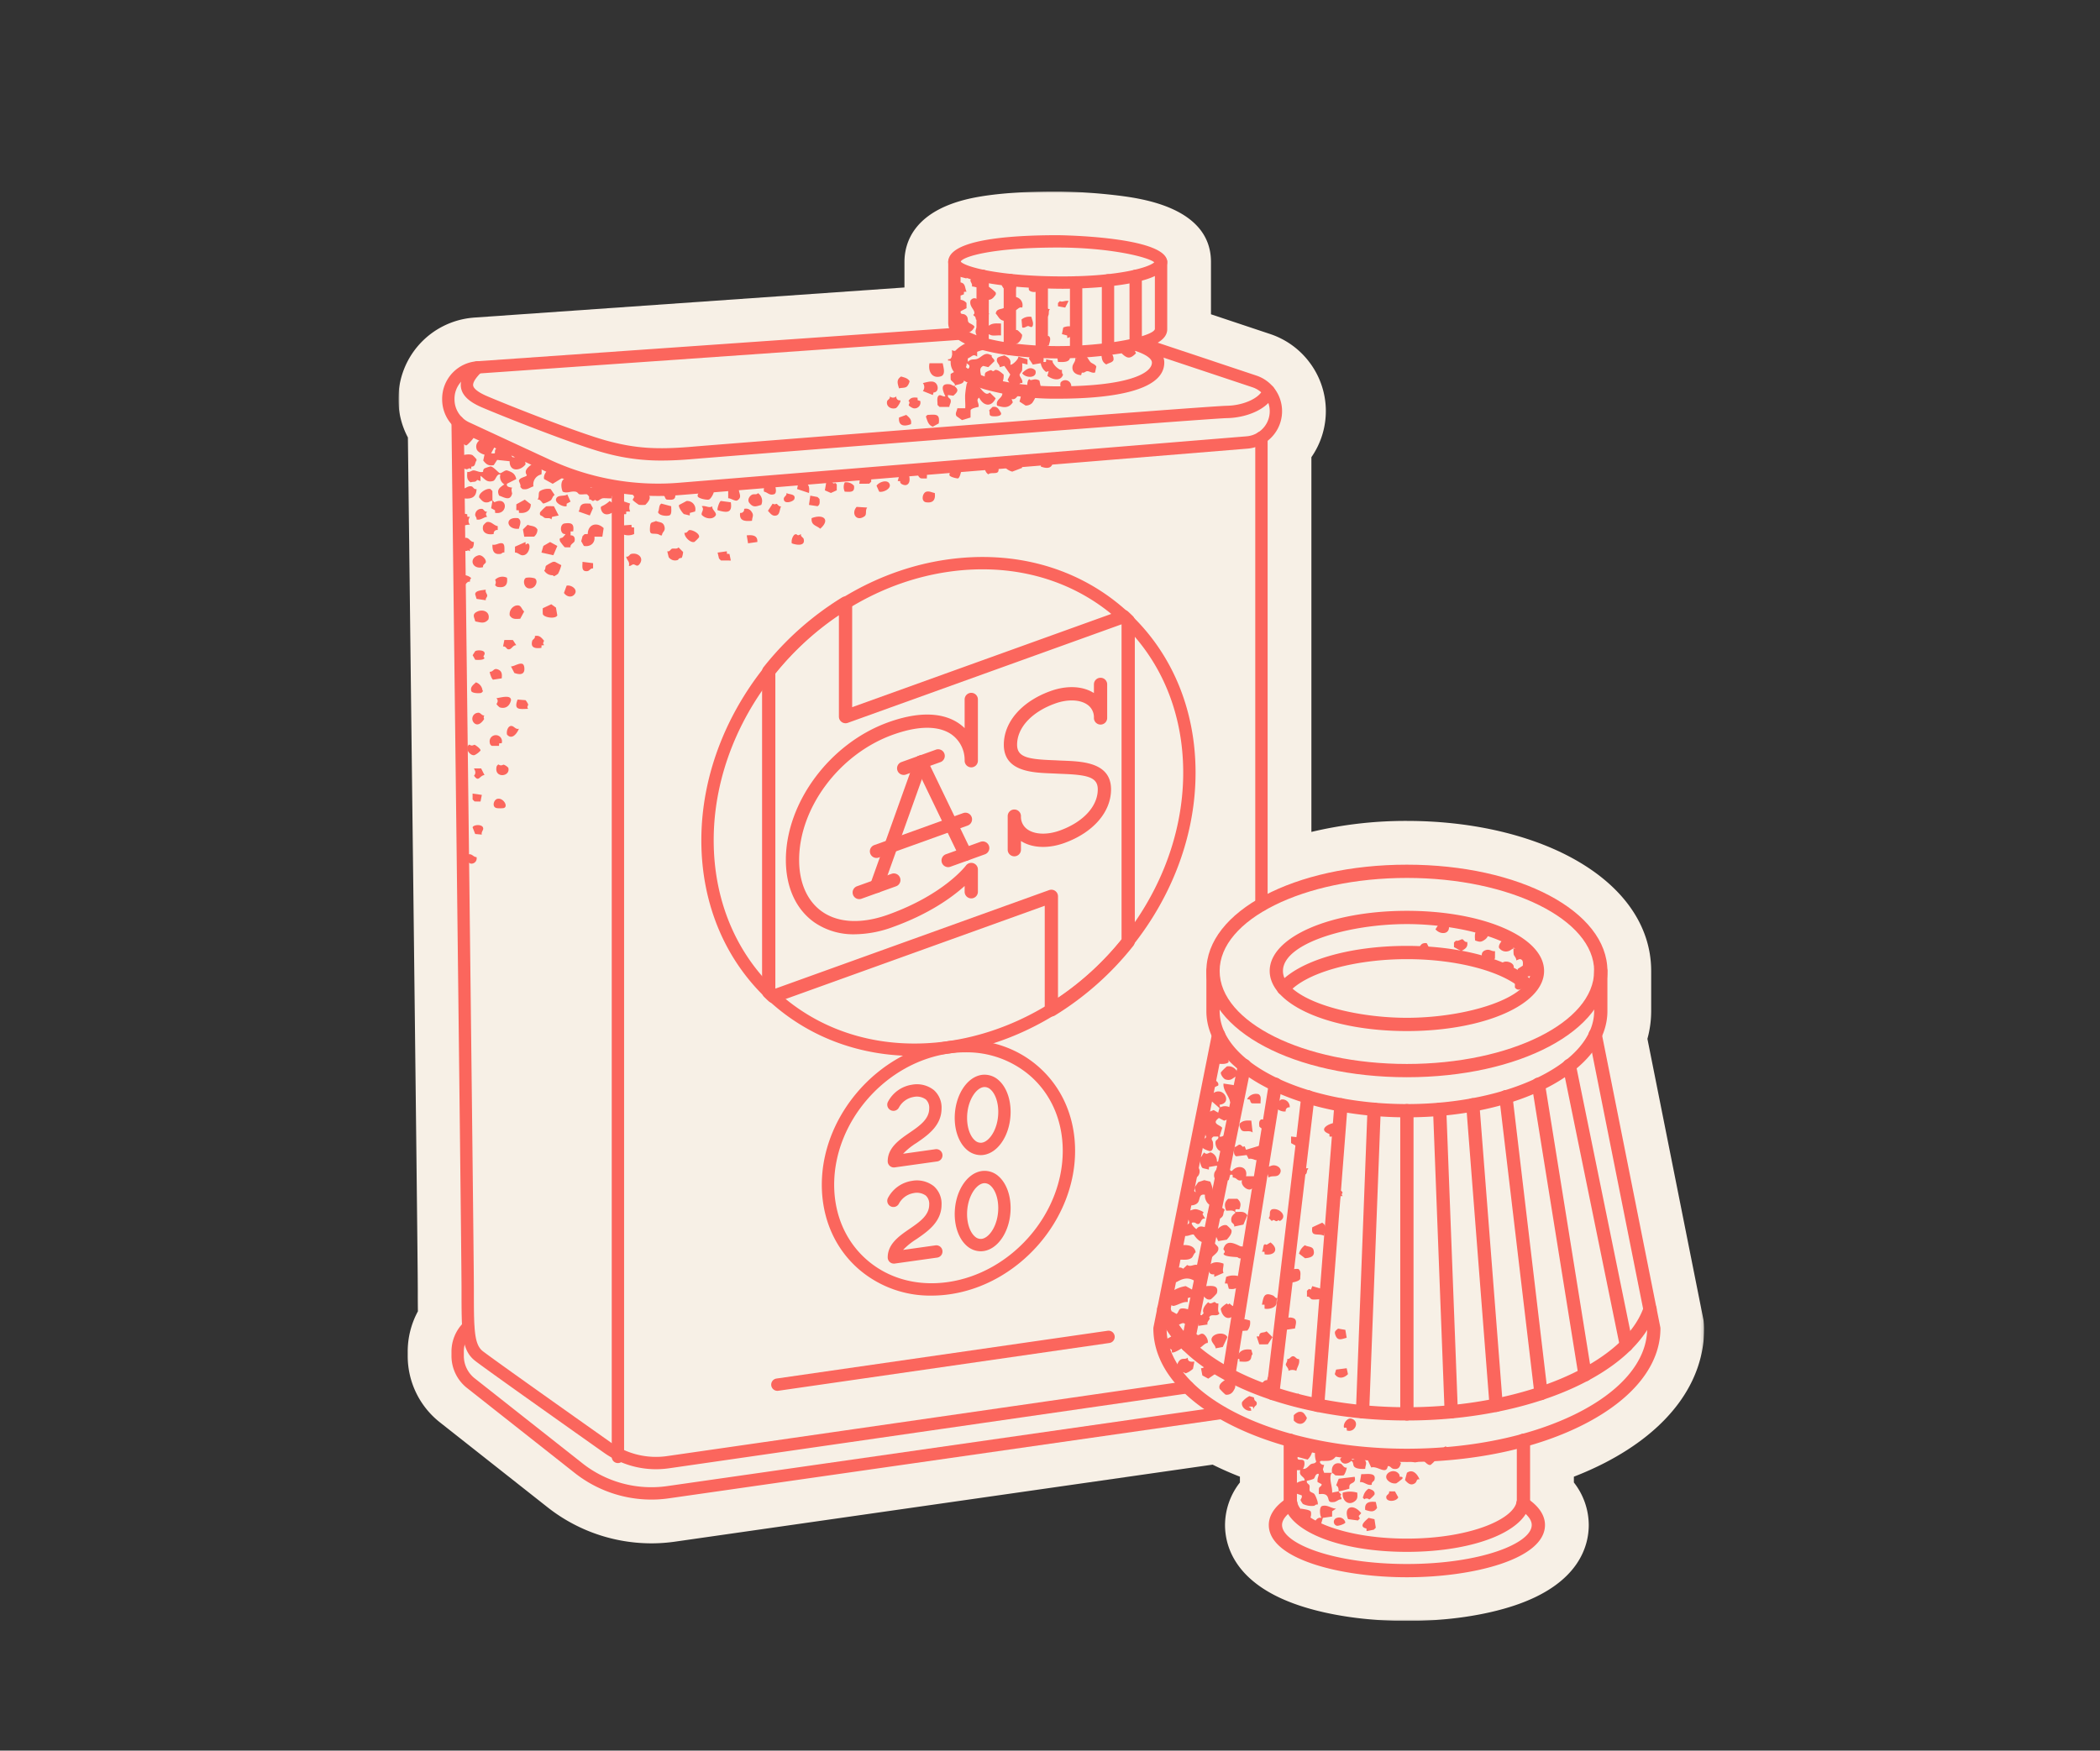 <?xml version="1.0" encoding="UTF-8"?> <svg xmlns="http://www.w3.org/2000/svg" fill="none" viewBox="0 0 680 567"><rect x="0" y="0" width="680" height="567" fill="#333333" stroke="none"/><g clip-path="url(#a)"><mask id="b" width="423" height="464" x="129" y="62" maskUnits="userSpaceOnUse" style="mask-type:luminance"><path fill="#fff" d="M551.832 62H129v463.019h422.832V62Z"></path></mask><g mask="url(#b)"><path fill="#F7F0E6" d="m551.518 427.072-18.069-90.614a34.163 34.163 0 0 0 1.218-9v-12.985c0-14.835-9.356-27.964-26.345-36.97-14.138-7.5-32.874-11.623-52.756-11.623a131.909 131.909 0 0 0-30.924 3.564V148.075a26.172 26.172 0 0 0-.832-31c-.069-.093-.142-.181-.213-.273a25.871 25.871 0 0 0-.823-.991l-.063-.07a26.292 26.292 0 0 0-11.4-7.549l-19.186-6.4V84.849c0-17.667-22.553-20.559-29.965-21.509A187.205 187.205 0 0 0 342.5 62c-10.773 0-19.65.635-26.385 1.888-20.224 3.761-23.244 14.747-23.244 20.961v8.261L153.5 102.862c-.1.007-.209.021-.315.029l-.231.022A26.424 26.424 0 0 0 129 129.133v.246a26.282 26.282 0 0 0 3.081 12.31c.443 36.379 3.2 263.413 3.2 275.742 0 2.589.005 5 .041 7.286a27.326 27.326 0 0 0-3.3 13.073v1.343a27.316 27.316 0 0 0 10.454 21.567l34.916 27.548a54.365 54.365 0 0 0 33.543 11.614 53.85 53.85 0 0 0 7.612-.541l174.115-24.947a106.198 106.198 0 0 0 8.835 3.9v1.873a22.512 22.512 0 0 0-4.822 13.767c0 6.709 3.1 19.009 23.871 26.017 9.719 3.28 22.156 5.085 35.02 5.085 12.864 0 25.3-1.805 35.019-5.085 20.771-7.008 23.871-19.308 23.871-26.017a22.515 22.515 0 0 0-4.822-13.77v-1.87a104.602 104.602 0 0 0 9.925-4.437c20.813-10.7 32.273-26.176 32.273-43.577 0-1.071-.105-2.14-.314-3.191"></path><path fill="#FB665D" d="M213.074 160.638a87.233 87.233 0 0 1-36.643-8.073l-26.211-12.153a12.195 12.195 0 0 1-7.047-11.033v-.246A12.2 12.2 0 0 1 154.486 117l156.373-10.942a2.012 2.012 0 0 1 1.452.486 1.998 1.998 0 0 1-.42 3.3 1.998 1.998 0 0 1-.753.205L154.765 120.99a8.188 8.188 0 0 0-7.592 8.143v.246a8.186 8.186 0 0 0 4.729 7.4l26.212 12.157a83.242 83.242 0 0 0 41.7 7.427l183.836-15.048a8.158 8.158 0 0 0 6.231-12.503 8.163 8.163 0 0 0-4.317-3.376L369.6 113.448a2.004 2.004 0 0 1 1.266-3.8l35.964 11.993a12.159 12.159 0 0 1 8.23 12.995 12.16 12.16 0 0 1-11.084 10.665l-183.833 15.048c-2.354.193-4.71.29-7.069.289Z"></path><path fill="#FB665D" d="M214.28 149.163a67.737 67.737 0 0 1-18.444-2.463c-9.9-2.641-33.536-12.08-39.689-14.716-2.656-1.139-6.257-3.036-6.862-6.354-.595-3.264 1.973-6.174 3.955-8.079a1.993 1.993 0 0 1 1.426-.557 1.996 1.996 0 0 1 1.959 2.04 2.004 2.004 0 0 1-.614 1.402c-1.979 1.9-2.97 3.492-2.791 4.477.108.593.837 1.823 4.5 3.394 7.33 3.142 30.124 12.123 39.144 14.528 8.881 2.369 15.767 2.835 27.287 1.847 9.589-.822 166.624-13.149 173.064-13.257 5.457-.091 10.714-2.5 11.722-5.366a2.006 2.006 0 0 1 1.022-1.14 2.007 2.007 0 0 1 2.2.313 2.008 2.008 0 0 1 .552 2.153c-1.806 5.139-9.128 7.935-15.429 8.039-5.942.1-162.174 12.334-172.789 13.244-3.783.324-7.123.493-10.216.493M210.934 485.689a40.096 40.096 0 0 1-24.764-8.568l-34.915-27.548a13.23 13.23 0 0 1-5.062-10.441v-1.342a13.214 13.214 0 0 1 3.895-9.4 2 2 0 0 1 2.829 2.828 9.253 9.253 0 0 0-2.021 3.015 9.256 9.256 0 0 0-.703 3.561v1.342a9.247 9.247 0 0 0 3.539 7.3l34.915 27.544a36.046 36.046 0 0 0 27.322 7.352L395.557 455.6a2.001 2.001 0 0 1 .566 3.959l-179.586 25.732c-1.855.266-3.726.4-5.6.4"></path><path fill="#FB665D" d="M212.4 475.855a29.184 29.184 0 0 1-16.887-5.381c-17.685-12.5-39.281-27.819-41.74-29.786-4.327-3.462-4.327-8.852-4.327-23.257 0-13.423-3.225-278.131-3.258-280.8a2 2 0 0 1 4-.048c.032 2.672 3.258 267.406 3.258 280.852 0 12.641 0 17.873 2.826 20.134 1.858 1.486 16.614 12.015 41.55 29.644a25.217 25.217 0 0 0 18.23 4.383c34.675-5 142.625-20.58 168.331-24.3a2.013 2.013 0 0 1 2.006.957 2.013 2.013 0 0 1 .219 1.515 2.013 2.013 0 0 1-.916 1.227 2.013 2.013 0 0 1-.736.26c-25.706 3.717-133.658 19.294-168.332 24.3a29.558 29.558 0 0 1-4.224.3ZM408.469 295.135a2 2 0 0 1-2-2V141.728a2 2 0 0 1 4 0v151.407a2 2 0 0 1-2 2Z"></path><path fill="#FB665D" d="M200.087 473.868a1.999 1.999 0 0 1-2-2V158.64a2 2 0 0 1 4 0v313.228a2 2 0 0 1-2 2ZM344.166 93.524c-3.8 0-37.125-.244-37.125-8.676 0-7.17 19.281-8.675 35.457-8.675.354 0 35.457.373 35.457 8.675 0 8.432-30.331 8.676-33.789 8.676Zm-33.085-8.793c1.447 1.694 12.486 4.793 33.085 4.793 18.022 0 27.866-2.878 29.6-4.581-2.276-1.822-14.756-4.77-31.272-4.77-21.026 0-30.653 2.9-31.417 4.558"></path><path fill="#FB665D" d="M342.5 116.094c-3.629 0-35.457-.324-35.457-11.536V84.849a2 2 0 0 1 4 0v19.709c0 4.015 14.7 7.536 31.457 7.536 15.824 0 30.774-3.072 31.46-5.493V84.849a2 2 0 0 1 4 0v21.775c0 3.559-4.43 6-13.941 7.672a137.005 137.005 0 0 1-21.516 1.8"></path><path fill="#FB665D" d="M342.5 129.127a85.005 85.005 0 0 1-23.617-3.027c-7.228-2.18-11.048-5.178-11.048-8.67 0-3.284 2.8-5.847 8.332-7.632l.045-20.443a2 2 0 0 1 4 0l-.048 21.93a2.004 2.004 0 0 1-1.464 1.935c-4.3 1.183-6.86 2.758-6.86 4.212 0 2.713 11.641 7.695 30.662 7.695 22.515 0 30.5-4.146 30.5-7.695 0-1.327-2.183-2.8-5.839-3.93a2 2 0 0 1-1.407-1.908l-.015-22.231a2 2 0 0 1 4 0l.014 20.795c4.81 1.758 7.247 4.2 7.247 7.277 0 9.666-18.764 11.695-34.5 11.695"></path><path fill="#FB665D" d="M327.006 115.054a2 2 0 0 1-2-2V90.678a2 2 0 0 1 4 0v22.376a2 2 0 0 1-2 2ZM337.332 115.973a2 2 0 0 1-2-2V91.525a2 2 0 0 1 4 0v22.448a2 2 0 0 1-2 2ZM348.458 115.937a2 2 0 0 1-2-2V91.468a2 2 0 0 1 4 0v22.469a2 2 0 0 1-2 2ZM358.78 115.051a2 2 0 0 1-2-2V90.808a2 2 0 0 1 4 0v22.243a2 2 0 0 1-2 2ZM296.077 342c-17.266 0-33.194-5.728-45.708-16.607-15-13.043-23.268-31.947-23.268-53.229 0-43.977 35.771-84.783 79.739-90.962 21.563-3.031 41.818 2.582 57.027 15.8 15 13.043 23.267 31.947 23.267 53.23 0 43.977-35.77 84.782-79.738 90.962-3.75.53-7.532.797-11.319.8m22.066-157.6a77.127 77.127 0 0 0-10.747.762c-42.069 5.913-76.295 44.941-76.295 87 0 20.107 7.775 37.939 21.892 50.211 14.321 12.45 33.443 17.725 53.847 14.861 42.069-5.912 76.294-44.941 76.294-87 0-20.107-7.774-37.939-21.891-50.211-11.774-10.235-26.794-15.623-43.1-15.623Z"></path><path fill="#FB665D" d="M301.593 419.626a35.357 35.357 0 0 1-23.506-8.548c-7.724-6.715-11.977-16.435-11.977-27.369 0-22.468 18.271-43.314 40.729-46.47 11.075-1.556 21.482 1.333 29.308 8.136 7.724 6.714 11.978 16.434 11.978 27.37 0 22.468-18.271 43.313-40.729 46.47a41.676 41.676 0 0 1-5.8.411m11.034-78.8c-1.75.002-3.498.126-5.231.371-20.56 2.89-37.286 21.959-37.286 42.509 0 9.76 3.765 18.407 10.6 24.349 6.939 6.033 16.216 8.585 26.128 7.2 20.559-2.889 37.286-21.958 37.286-42.509 0-9.76-3.766-18.408-10.6-24.352a31.425 31.425 0 0 0-20.9-7.564M340.443 329.222a2.148 2.148 0 0 1-2.147-2.147v-33.713l-87.184 31.383a2.142 2.142 0 0 1-2.18-.439 66.452 66.452 0 0 1-1.516-1.44 2.148 2.148 0 0 1-.646-1.535v-103.9c0-.485.164-.955.466-1.335a97.51 97.51 0 0 1 25.434-22.6 2.146 2.146 0 0 1 3.271 1.83v33.713l87.182-31.383a2.148 2.148 0 0 1 2.18.438c.515.473 1.019.955 1.518 1.443a2.157 2.157 0 0 1 .644 1.534v103.9c0 .485-.164.955-.465 1.335a97.54 97.54 0 0 1-25.433 22.6 2.143 2.143 0 0 1-1.124.317m0-41.063a2.148 2.148 0 0 1 2.148 2.147v32.835a93.457 93.457 0 0 0 20.579-18.922V202.209l-88.649 31.911a2.154 2.154 0 0 1-1.963-.264 2.146 2.146 0 0 1-.913-1.757v-32.835a93.437 93.437 0 0 0-20.579 18.923V320.2l88.649-31.912c.234-.083.48-.126.728-.126"></path><path fill="#FB665D" d="M276.736 302.6a22.255 22.255 0 0 1-13-3.829c-5.975-4.2-9.265-11.388-9.265-20.243 0-18.614 14.255-37.783 33.159-44.59 12.217-4.4 19.24-2.189 22.979.44.622.436 1.207.922 1.75 1.453v-9.287a2.147 2.147 0 1 1 4.295 0v19.839a2.147 2.147 0 0 1-4.295 0 10.172 10.172 0 0 0-4.22-8.491c-2.907-2.043-8.573-3.686-19.054.087-17.284 6.224-30.319 23.656-30.319 40.549 0 7.416 2.642 13.357 7.44 16.729 5.265 3.7 12.874 4.043 21.424.965 18.092-6.515 25.079-15.792 25.147-15.885a2.152 2.152 0 0 1 1.075-.772 2.154 2.154 0 0 1 2.393.786c.266.366.409.807.409 1.259v7.218a2.147 2.147 0 0 1-4.295 0v-1.874c-4.036 3.646-11.445 9.05-23.274 13.309a36.63 36.63 0 0 1-12.345 2.337"></path><path fill="#FB665D" d="M278.233 291.213a2.144 2.144 0 0 1-2.116-1.779 2.148 2.148 0 0 1 1.388-2.39l11.195-4.03a2.15 2.15 0 0 1 2.748 1.293 2.15 2.15 0 0 1-1.293 2.748l-11.194 4.03c-.233.085-.48.128-.728.128Z"></path><path fill="#FB665D" d="M283.83 289.2c-.344 0-.684-.083-.989-.242a2.14 2.14 0 0 1-1.139-1.617 2.153 2.153 0 0 1 .106-1.013L296.2 246.1a2.137 2.137 0 0 1 1.099-1.25 2.134 2.134 0 0 1 1.662-.091 2.165 2.165 0 0 1 1.227 1.124 2.151 2.151 0 0 1 .056 1.664l-14.393 40.225a2.147 2.147 0 0 1-2.022 1.425M307.019 280.85a2.144 2.144 0 0 1-2.116-1.779 2.147 2.147 0 0 1 1.388-2.39l11.195-4.031a2.144 2.144 0 0 1 2.748 1.293c.095.265.138.547.125.829a2.16 2.16 0 0 1-1.418 1.919l-11.194 4.031c-.233.085-.48.128-.728.128Z"></path><path fill="#FB665D" d="M292.626 250.988a2.148 2.148 0 0 1-.729-4.169l11.195-4.03a2.15 2.15 0 0 1 2.712 1.306 2.146 2.146 0 0 1-1.256 2.735l-11.194 4.03c-.233.085-.48.128-.728.128ZM283.83 277.877a2.146 2.146 0 0 1-.728-4.169l28.787-10.364a2.15 2.15 0 0 1 2.748 1.293 2.15 2.15 0 0 1-1.293 2.748l-28.786 10.364c-.233.085-.48.128-.728.128Z"></path><path fill="#FB665D" d="M312.618 278.834a2.15 2.15 0 0 1-1.936-1.215l-14.393-29.862a2.15 2.15 0 0 1 2.641-2.927c.533.18.973.561 1.228 1.062l14.393 29.861a2.146 2.146 0 0 1-1.933 3.081ZM328.449 277.349a2.153 2.153 0 0 1-1.52-.629 2.133 2.133 0 0 1-.629-1.52v-10.87a2.147 2.147 0 0 1 4.294 0 4.96 4.96 0 0 0 2.112 4.3c2.4 1.686 6.41 1.828 10.463.369 7.588-2.732 12.3-7.843 12.3-13.338 0-3.919-3.287-4.682-11.15-5-.689-.028-1.368-.055-2.027-.09-.642-.034-1.3-.06-1.972-.087-6.082-.243-15.272-.609-15.272-9.288 0-7.357 5.8-14.016 15.141-17.379 5.252-1.891 10.455-1.639 14.031.656v-2.811a2.147 2.147 0 0 1 4.295 0v10.869a2.147 2.147 0 1 1-4.295 0 4.949 4.949 0 0 0-2.112-4.3c-2.4-1.687-6.411-1.828-10.464-.369-7.588 2.731-12.3 7.842-12.3 13.337 0 3.919 3.287 4.683 11.149 5 .689.027 1.369.055 2.029.09.64.034 1.3.06 1.969.087 6.083.241 15.275.608 15.275 9.287 0 7.357-5.8 14.016-15.142 17.379-5.251 1.89-10.455 1.638-14.03-.655v2.813a2.145 2.145 0 0 1-2.147 2.147M289.449 378.119a2 2 0 0 1-2-2c0-4.392 3.751-6.967 7.061-9.239 3.281-2.253 6.38-4.38 6.38-7.9a3.65 3.65 0 0 0-1.1-2.892 4.974 4.974 0 0 0-3.974-.8 6.683 6.683 0 0 0-4.76 3.466 2.003 2.003 0 0 1-2.721.779 2.002 2.002 0 0 1-.779-2.722 10.526 10.526 0 0 1 7.7-5.484 8.836 8.836 0 0 1 7.154 1.746 7.548 7.548 0 0 1 2.474 5.911c0 5.628-4.5 8.718-8.116 11.2a22.017 22.017 0 0 0-4.338 3.5l10.462-1.47a2.01 2.01 0 0 1 1.493.375 2.004 2.004 0 0 1 .395 2.814 1.992 1.992 0 0 1-1.332.772l-13.721 1.925c-.092.013-.185.02-.278.02M317.569 374.123a6.86 6.86 0 0 1-4.514-1.757c-2.447-2.127-3.908-5.969-3.908-10.277 0-7.132 3.852-13.261 8.77-13.954a6.77 6.77 0 0 1 5.419 1.693c2.447 2.128 3.908 5.971 3.908 10.279 0 7.133-3.852 13.262-8.77 13.952a6.453 6.453 0 0 1-.9.064m1.261-22.052c-.119 0-.238.009-.356.025-2.519.355-5.327 4.546-5.327 9.993 0 3.12.971 5.9 2.532 7.258a2.758 2.758 0 0 0 2.238.751c2.52-.354 5.327-4.544 5.327-9.991 0-3.12-.97-5.9-2.532-7.26a2.845 2.845 0 0 0-1.882-.776ZM289.449 409.262a2 2 0 0 1-2-2c0-4.393 3.751-6.968 7.061-9.239 3.281-2.253 6.38-4.381 6.38-7.9a3.65 3.65 0 0 0-1.1-2.892 4.972 4.972 0 0 0-3.974-.8 6.683 6.683 0 0 0-4.76 3.466 2.003 2.003 0 0 1-2.721.779 2.002 2.002 0 0 1-.779-2.722 10.526 10.526 0 0 1 7.7-5.484 8.836 8.836 0 0 1 7.154 1.746 7.548 7.548 0 0 1 2.474 5.911c0 5.627-4.5 8.717-8.116 11.2a22.124 22.124 0 0 0-4.339 3.5l10.463-1.47a2.01 2.01 0 0 1 1.493.375 2.004 2.004 0 0 1 .395 2.814 1.992 1.992 0 0 1-1.332.772l-13.727 1.928c-.092.013-.185.02-.278.02M317.568 405.266a6.856 6.856 0 0 1-4.513-1.756c-2.447-2.128-3.908-5.97-3.908-10.279 0-7.133 3.852-13.262 8.77-13.953a6.744 6.744 0 0 1 5.419 1.693c2.447 2.128 3.908 5.97 3.908 10.279 0 7.133-3.852 13.262-8.77 13.952-.3.043-.603.064-.906.064Zm1.262-22.052c-.119 0-.238.009-.356.025-2.52.355-5.327 4.544-5.327 9.992 0 3.12.97 5.9 2.532 7.259a2.758 2.758 0 0 0 2.238.751c2.519-.354 5.327-4.544 5.327-9.991 0-3.12-.971-5.9-2.532-7.26a2.845 2.845 0 0 0-1.882-.776ZM251.718 450.467a2 2 0 0 1-.283-3.979l107.234-15.478a2 2 0 1 1 .572 3.959l-107.235 15.477a1.973 1.973 0 0 1-.288.021ZM455.565 333.945c-24.912 0-44.426-8.553-44.426-19.472S430.653 295 455.565 295c24.912 0 44.425 8.553 44.425 19.472s-19.514 19.472-44.425 19.472m0-34.649c-18.981 0-40.131 6.233-40.131 15.177 0 8.944 21.15 15.177 40.131 15.177s40.13-6.233 40.13-15.177c0-8.944-21.15-15.177-40.13-15.177Z"></path><path fill="#FB665D" d="M415.613 322.292a2.15 2.15 0 0 1-1.948-1.245 2.15 2.15 0 0 1 .31-2.291c6.382-7.533 22.706-12.4 41.59-12.4 17.558 0 33.436 4.391 40.449 11.186a2.15 2.15 0 0 1-1.466 3.668 2.147 2.147 0 0 1-1.522-.582c-6.159-5.968-21.214-9.977-37.461-9.977-17.13 0-32.885 4.476-38.312 10.882a2.14 2.14 0 0 1-1.64.76"></path><path fill="#FB665D" d="M455.565 348.895c-36.409 0-64.929-15.12-64.929-34.422s28.52-34.42 64.929-34.42c36.409 0 64.929 15.119 64.929 34.42 0 19.301-28.52 34.422-64.929 34.422Zm0-64.547c-33.434 0-60.634 13.514-60.634 30.125s27.2 30.127 60.634 30.127 60.635-13.514 60.635-30.127-27.2-30.125-60.634-30.125"></path><path fill="#FB665D" d="M455.565 361.883c-36.409 0-64.929-15.12-64.929-34.422v-12.988a2.15 2.15 0 0 1 4.3 0v12.988c0 16.612 27.2 30.127 60.634 30.127s60.63-13.515 60.63-30.127v-12.988a2.147 2.147 0 1 1 4.295 0v12.988c0 19.3-28.52 34.422-64.929 34.422"></path><path fill="#FB665D" d="M455.565 473.508c-21.69 0-42.115-4.359-57.514-12.274-15.851-8.15-24.581-19.148-24.581-30.971 0-.141.014-.282.041-.42l18.966-95.106a2.147 2.147 0 0 1 3.881-.76c.317.469.436 1.043.332 1.599l-18.924 94.894c.226 21.381 35.039 38.743 77.8 38.743 42.761 0 77.572-17.362 77.8-38.743l-18.924-94.894a2.137 2.137 0 0 1 .903-2.226 2.16 2.16 0 0 1 2.402.003 2.144 2.144 0 0 1 .908 1.384l18.966 95.106c.027.138.041.279.041.42 0 11.822-8.73 22.821-24.581 30.971-15.4 7.915-35.824 12.274-57.513 12.274"></path><path fill="#FB665D" d="M455.565 460.072c-39.715 0-73.672-14.849-80.742-35.308a2.152 2.152 0 0 1 .578-2.351 2.142 2.142 0 0 1 1.578-.544 2.139 2.139 0 0 1 1.491.75c.186.218.326.472.413.745 6.386 18.48 39.352 32.415 76.682 32.415 37.33 0 70.295-13.935 76.681-32.415a2.14 2.14 0 0 1 1.082-1.271 2.148 2.148 0 0 1 2.978 2.671c-7.07 20.459-41.026 35.308-80.741 35.308Z"></path><path fill="#FB665D" d="M455.565 460.072a2.148 2.148 0 0 1-2.147-2.147v-98.189a2.145 2.145 0 0 1 2.147-2.147 2.147 2.147 0 0 1 2.147 2.147v98.189a2.148 2.148 0 0 1-2.147 2.147ZM469.922 459.411a2.15 2.15 0 0 1-2.145-2.065l-3.748-97.991a2.145 2.145 0 0 1 2.064-2.228 2.147 2.147 0 0 1 2.229 2.064l3.748 97.991a2.145 2.145 0 0 1-2.064 2.228h-.084M484.468 457.3a2.153 2.153 0 0 1-2.14-1.981l-7.566-97.332a2.146 2.146 0 0 1 3.534-1.79c.432.368.702.891.749 1.457l7.567 97.333a2.152 2.152 0 0 1-2.144 2.313ZM499.006 453.479a2.15 2.15 0 0 1-2.13-1.895l-11.391-96.117a2.147 2.147 0 0 1 4.266-.506l11.391 96.118a2.15 2.15 0 0 1-2.136 2.4ZM513.247 447.422a2.15 2.15 0 0 1-2.117-1.808l-15.114-94.1a2.145 2.145 0 0 1 1.779-2.461 2.145 2.145 0 0 1 2.461 1.779l15.114 94.1a2.145 2.145 0 0 1-2.123 2.489M526.633 437.81a2.15 2.15 0 0 1-2.1-1.719l-18.489-90.562a2.15 2.15 0 0 1 1.676-2.526 2.15 2.15 0 0 1 2.533 1.666l18.489 90.563a2.149 2.149 0 0 1-.901 2.209 2.146 2.146 0 0 1-1.205.369M441.207 459.411h-.083a2.148 2.148 0 0 1-2.064-2.228l3.749-97.991a2.15 2.15 0 0 1 2.228-2.064 2.149 2.149 0 0 1 2.065 2.228l-3.749 97.991a2.147 2.147 0 0 1-2.146 2.064ZM426.662 457.3c-.056 0-.111 0-.168-.006a2.148 2.148 0 0 1-1.976-2.307l7.567-97.333a2.144 2.144 0 0 1 2.307-1.962 2.146 2.146 0 0 1 1.976 2.295L428.8 455.32a2.146 2.146 0 0 1-2.14 1.981M412.124 453.479a2.149 2.149 0 0 1-2.136-2.4l11.391-96.118a2.146 2.146 0 0 1 2.384-1.866 2.148 2.148 0 0 1 1.882 2.372l-11.391 96.117a2.15 2.15 0 0 1-2.13 1.895ZM397.883 447.422a2.15 2.15 0 0 1-2.123-2.489l15.115-94.1a2.15 2.15 0 0 1 2.461-1.779 2.15 2.15 0 0 1 1.779 2.461L400 445.614a2.146 2.146 0 0 1-2.117 1.808ZM384.5 437.81a2.161 2.161 0 0 1-1.205-.369 2.139 2.139 0 0 1-.906-1.371 2.149 2.149 0 0 1 .005-.838l18.489-90.563a2.15 2.15 0 0 1 2.533-1.666 2.15 2.15 0 0 1 1.676 2.526L386.6 436.091a2.153 2.153 0 0 1-2.1 1.719ZM455.565 510.846c-21.678 0-44.718-5.934-44.718-16.93 0-2.216 1.03-5.529 5.938-8.732a2.151 2.151 0 0 1 2.973.626 2.149 2.149 0 0 1-.626 2.974c-1.82 1.187-3.99 3.043-3.99 5.134 0 5.976 16.6 12.635 40.423 12.635s40.423-6.659 40.423-12.635c0-2.092-2.171-3.947-3.991-5.134a2.147 2.147 0 0 1 2.345-3.6c4.911 3.2 5.941 6.516 5.941 8.732 0 11-23.04 16.93-44.718 16.93Z"></path><path fill="#FB665D" d="M455.565 502.623c-22.745 0-39.9-7.277-39.9-16.929V466.5a2.145 2.145 0 0 1 2.147-2.147 2.145 2.145 0 0 1 2.147 2.147v19.194c0 5.976 14.622 12.634 35.6 12.634s35.6-6.658 35.6-12.634V466.5a2.15 2.15 0 0 1 4.3 0v19.194c0 9.652-17.152 16.929-39.9 16.929"></path><path fill="#FB665D" d="M433.495 483.029c.123.55.8.833.786 1.072-.009.134-.269.285-.244.426.053.3.481.568.315 1.075-.9-.05-1.5.764-2.344.872-2.11.269-1.546-.625-2.143-1.745-.7-1.321-2.636-.68-2.8-.842a13.1 13.1 0 0 1 .033-1.9c.129-.457 1.024-.694.825-1.319l-1.283-.651a3.797 3.797 0 0 1 .2-1.717c.063-.32.548-1.311-.42-.849-.581.278-.628 1.233-1.054 1.519a9.992 9.992 0 0 1-2.163.625c-.277.826.679 1.033.822 1.537.149.523-.076 1.156.059 1.656.151.558 1.116.647 1.493 1.08.414.474 1.467 3.052 1.057 3.445-.554-.182-.867.35-1.11.393a6.498 6.498 0 0 1-3.622-.591 5.489 5.489 0 0 1-.791-1.3c0-.137.663-.858.377-1.5l-2.57-.861c-.419-2.537.5-3.216 2.772-3.871.34-.1 1.02.141.656-.628-.38-.8-1.846-1.119-1.288-2.788l-2.338-.019a2.764 2.764 0 0 1-1.068-2.314c.135-.466 1.256-.861.833-1.952-.962.073-1.472-.885-2.105-1.5.8-.825-.1-2.093 1.032-2.774.9.993 1.691-.233 2.787-.015l.648 1.286.418-.006c1.318-1.459 2.385-.138 3.654-.852a5.01 5.01 0 0 1-1.508 4.716l-3.209-.856c-.393 1.613 1.8.293 2.135 1.509.168.808.018 1.65-.42 2.35 1.163.21 1.941-1.18 2.558-1.516.6-.324 1.314-.088 1.727-.847a6.361 6.361 0 0 1 .006-4.495c.771-.076 1.619.09 2.371.012.511-.053.812-.473 1.271-.474.664.169 1.315.389 1.945.658a2.164 2.164 0 0 1 .639 2.813c-1.128 1.375-2.284 1.252-3.87 1.276-.374.006-1.483-.2-1.072.643a1.339 1.339 0 0 0 1.286.646l-.416 1.459.419 1.108h2.571c-.388-1.949.682-3.566 2.765-2.98.535.151 1.012 1.525 1.951 1.267.121.109-.549 2.411-1.084 2.557-.842.058-1.687.051-2.527-.02-.326-.093-1.182-1.455-1.529-.176-.481 1.77.574 4.01.424 5.785.709-.216 1.459-.289 2.144-.429-.172-.772.12-1.293-.834-1.955l.823-2.13 5.157-.632c.58 2.05-1.047 1.86-1.518 2.554-.339.5-.118 1.2-.207 1.3a33.915 33.915 0 0 1-3.421.866M316.415 112.5v3c-1.351-.98-1.59-.03-2.756.434-.524.209-.166.848-.246 1.281 1-1.067 1.674-.657 2.743-.9 1.4-.32 2.3-1.981 3.875-1.642.068.014 1.042.375 1.081.418.083.091-.049.409.068.562.3.391.942.894.808 1.34l-1.948 1.924-1.667-.406c-2.411 1.209.877 3.915-1.957 4.284-.412 1.373 2.042 4.767 3.218 4.742.326-.029.631-.175.859-.41l1.915 1.883c-1.4 2.971-3.95 2.532-5.35-.213-1.244.814.129 1.817-.215 3-.693.155-2.391.472-2.559 1.086l-.017 2.342-2.759.839-1.749-1.255c-.644-.9.166-1.685.226-2.579h2.57c.093-1.48-.123-3.045-.016-4.516.101-1.135.261-2.264.481-3.382.137-.495 1.236-.875.818-1.957l-.838-.025c.06-.8-.233-1.915.189-2.576.282-.443.924-.543.657-1.485l-.857-.644c.333 2.585-3.553 2.674-4.518.873-.41-.767-.057-1.836-1.486-1.731v-.428c1.752.008 1.252-1.64 1.287-3 1.029.767 1.888-.259 3.186-.029l2.6-2.113c.742.733 1.2 1.517 2.364 1.288M395.113 358.662l-.216-.858c4.285-.49 1.383-5.957-1.895-3.826-.8.52-.742 1.425-1.1 2.3l2.959 2.6-.394 1.5-1.467-.847-1.549.613-1.362 1.753c-.291 1.23-.608 2.454-.939 3.674.125-.003.249-.014.373-.032.936.59.552 1.755 1.081 2.744-2.53 2.335-2.162 3.6 1.075 4.541 1.315.015 1.194-1.785 1.089-2.811-.081-.793-.988-1.12.206-1.913h1.5c.269.843-.7 1.06-.829 1.53-.3 1.089.461 2.871 1.491 3.171a7.543 7.543 0 0 0 3-.83c.361-.508-.093-1.1 1.05-.875a3.543 3.543 0 0 0-.644-2.093 3.542 3.542 0 0 0-1.75-1.317c-.443-.089-1.153.7-1.89.414l.853-2.773c-.25-.894-3.806-1.267-1.059-3.23l1.708.88c.99-.542 2.451-.25 3.015-1.3.284-.528.092-1.109.6-1.516-1.186-1.543-3.051-2.435-4.906-1.499ZM327.139 118.074c.419.445 2.838-1.805 2.576-2.573l3 .862v1.711l-1.715-.429c.034.773.02 1.548-.041 2.319-.082.379-.755 1.092-.8 1.359-.119.653 1.235 1.787.842 2.752-.809-.227-1.12.721-1.526.838-.761.22-1.061-.387-1.688-.407l-.216.858c1.854-.316 2 1.647 3.216 2.564l1.717-.867 2.787 1.306c.213.188-.858 1.922-1.06 2.156a2.918 2.918 0 0 1-2.138.829l-1.947-1.272c-.116-.107 1.1-2.818-.215-2.142-.711.364-1.052 1.7-2.359 1.286l.388 1.075c-1.306 2-3.034 1.725-5.1 1.068-.588-2.231 2.139-2.342 1.666-4.452-.059-.262-.5-.455-.373-.88.238-.816 2.058-1.925 3-1.528l-.876-1.5.852-1.717-1.922-2.784-1.483.426c-.02-1.129-1.235-1.373-.855-2.783.164-.612 1.723-.8 2.315-1.06 1.367.707 2.286 1.277 1.969 2.986M394.057 376.229l.842.024-.43 1.277a4.687 4.687 0 0 1 4.083 1.714l.4-.006c1.77-2.184 5.227-1.418 4.518 1.724l2.991.008a1.5 1.5 0 0 0 .2.866c.344.48 1.479.242 1.1 1.055a9.15 9.15 0 0 1-2.816 2.333c-1.311.346-3.328-1.46-2.761-2.974-1.255.309-1.442-.249-2.132-.661a3.71 3.71 0 0 0-.84-.231c-.215-.221.359-1.181-.885-.826l-.441 1.7c-.773.017-1.665.663-2.355.787-.093.016-.491-.49-.849.039-1.143-.926-1.827-1.55-1.465-3.135.155-.677 1.156-1.376.821-2.395l-2.561.44-.023.846-1.9-.45c-.8-.214-.964-2.707-1.524-3.4 1.244.145 1.124-1.086 1.929-1.691.752.978 1.6-.117 2.106-.016a2.932 2.932 0 0 1 1.987 2.973M391.882 382.69c.444.943.741 1.948.879 2.981 1.643-.169 2.612 1.584 3.414 2.8-.3.244-.548.666-.838.872-.381.271-.818.051-.869.413-.061.436-.184.888.244 1.064.678.28 1.451.422 1.881 1.08-.7.934-.1 1.724-1.257 2.584a4.93 4.93 0 0 1-3.431.626c.226-.789-.735-1.121-.849-1.513-.311-1.071 1.439-2 1.268-3.193-1.342-.07-2.359-2.143-2.143-3.435-2.08-.422-1.5 1.622-2.346 2.586-.967 1.108-3.64 1.245-4.065-.249-.186-.658.376-3.862 1.053-4.048 1.3-.358 2.234 1 2.355.854l-.378-1.512 1.219-1.73 1.937-.643 1.926.463ZM159.028 146.807c1.824.2 1.017-.126 1.319-1.037.288-.872 1.182-.578 1.843-.732.661-.154 1.181-.635 2.176-.353 1.551.441.718 3.125 1.742 3.406l.433.018c1.835-1.06 3.62.288 3.621 2.326-1.766 2.206-5.2 2.4-5.133-1.052l-4.044-.425-1.109 1.7c-1.677.29-2.425-.237-3.4-1.51l.412-1.908c-.84-.142-2.458-1-2.584-1.925a2.385 2.385 0 0 1 .858-2.592c2.33-1.726 3.591.057 5.145 1.724l-1.279 2.36Z"></path><path fill="#FB665D" d="M390.181 394.684c-1.241-.156-1.139 1.1-1.941 1.707-.757.21-1.026-.323-1.311-.385-2.209-.476-.292 1.551.464 2.1 1.187-1.671 2.651-.416 4.267-.4l1.049 1.907-.823 1.921c-.952-.109-1.811.164-1.706 1.3.967.347 2.032-.628 2.769-.413a9.76 9.76 0 0 1 1.5 1.5c.422 1.479-1.016 2.226-1.931 3.182l-2.1-.438-.643-.643c-.593-1.481-.236-2.195-.027-3.617-1.444-.224-2.41-1.4-3.226-2.567-.792-.22-2.91 1.332-3.614-.244-.13-.29.1-.921-.407-1.267.486-1.648 1.572-1.214 2.527-2.148.239-.749-.773-2.027-.786-2.569 0-.143.623-.869.37-1.491 1.039.079 1.692-.6 2.795-.453.506.068 2.329.706 2.31 1.087-.006.112-.321.253-.3.418.045.372.888 1.424.763 1.511M191.192 157.958l7.72-.859.428 2.777c-.558.836-1.555.34-1.3 1.5-.13.154-2.2-.084-2.791 0-.717.1-1.352.779-1.753.85-.401.071-.636-.3-.8-.3-.164 0-.444.384-.808.3-.265-.059-.524-.59-1.112-.417l-.042-1.029-.625-.667c-.783-.132-1.814.159-2.528-.045-.389-.11-.486-.726-1.305-.839-1.578-.217-2.64.679-4.076 0-.5-1.162-.742-3.287.407-4.082.52-.36 1.1.09.87-1.054.8-.209.948.5 1.551.806 1.715.856 1.8.687 3.363.466a2.452 2.452 0 0 1 2.632 1.518c.135.34.193.706.168 1.071M164.173 156.671c-.327 1.061.893 1.11 1.717 1.293-.562.445-.014 1.7-.066 1.919-.6 2.537-2.545 1.2-4.211.634-.867-1.933.17-2.6 1.7-3.632a2.872 2.872 0 0 1-1.286-3.216c-1.312-.26-1.42 1.844-2.384 2.119-2.056.585-2.635-.669-4.048-1.69v1.715l-1.077-.372c-.638.9-1.17.425-2.1.788-1.387-.832-1.16-1.949-1.107-3.415.792.232 1.3-.4 1.916-.451.926-.085 2.073.825 3.217.441a1.22 1.22 0 0 1 .421-1.084 13.187 13.187 0 0 1 1.947-.647c.921-.009 2.578 2.031 3.02 2.162.571.168 1.722-1.2 2.519-.82 1.515.5 2.487 1.058 2.822 2.748l-3 1.508ZM490.1 307.2c.226-.067.632.06 1.01-.051 1.249-.366 2.043-1.263 3.295-.18.415.358.432 1.061.822 1.323.39.262.816.124 1.041.245.561.3.774.96 1.547.814.364 1.634-.7 2.146-1.673 3.207.719.933.611 2.882-.452 3.449-.6.321-1.313.091-1.727.847l.425 2.781c-1.368.157-2.673 1.793-3.847.2v-2.117l1.264-.668-.385-3.209 1.675-1.077c.078-.969.164-2.062-1.042-2.119l-1.1.411c.154-.737-.682-1.394-.816-1.971a12.81 12.81 0 0 1-.041-1.889c-.529.157-1.146.73-1.542.817a2.672 2.672 0 0 1-3.159-1.049c-.252-.869.76-2.194 1.481-2.732a1.543 1.543 0 0 0 2.151 0c1.377.841.972 1.652 1.069 2.964M310.842 100.92c.116.939 1.068.706 1.457.9 1.485.751.838 1.832 1.315 2.544.3.443 1.6.731 1.937 1.485-.722 1.626-2.373 2.584-3.867 1.3-.382-.327-.453-.887-.83-1.314-.987-1.118-2.63-1.212-2.131-2.966.131-.462 1.256-.863.832-1.951-2.627-.543-1.462-2.026-.853-3.859 1.571-.038 3.173-.26 4.269 1.084v1.684l-2.129 1.093ZM337.86 117.216c.912.112.935.053.865-.854l2.121.44c.077.085-.053.391.055.575a5.714 5.714 0 0 0 2.373 2.373c.184.107.486-.021.574.056.088.077-.148 1.137.393 1.485-.748 2.428-3.616 1.609-5.087.429l.421-1.5-.857.243a4.384 4.384 0 0 1-1.718-2.815l-2.564.427-1.268-1.93.821-1.729 1.555-.614c1.869.459 2.645 1.468 2.318 3.414M384.424 409.7c1.2.771 2.09-.35 3.375.014a15.226 15.226 0 0 1 1.935 1.924c.457 1.6-1.414 2.509-2.34 3.616-2.27-1.693-4.118-1.4-6.434.011-.578.014-1.324-2.989-1.057-3.629.806-.905 2.2-1.573 3.205-.7l1.316-1.236ZM385.882 428.554c-.735-.247-1.208.344-1.546.416-.424.089-.742-.431-1.231-.436-.518-.006-1.651.747-2.192.842-1.106.193-3.223.2-3.576-1.049a2.025 2.025 0 0 1 .254-1.997 2.012 2.012 0 0 1 1.853-.784l.015-.842 1.5.859c.6-.327.736-1.54 1.306-1.7 1.17-.32 2.528.242 3.639.611l.828 1.769-.85 2.311ZM386.313 417.852v2.132l-1.7.436-.013 1.28c-1.642-.147-3.039.953-4.556 1.262-.392.08-1.509-.747-2.3-.4l-.424-2.329a10.798 10.798 0 0 1 6.647-3.685l2.346 1.304ZM175.316 153.66a3.308 3.308 0 0 0-2.573 3.861c-1.278.4-1.991 1.248-3.625.853l-.635-.652c.291-.709-.543-1.757-.442-2.1.315-1.064 2.552-1.165 2.548-1.741-1.253-1.81 1.143-3.069 2.4-4.065 2.157.507 2.627 1.72 2.325 3.84M354.584 120.646c-.975.341-1.98-.609-2.742-.393-.409.116-.8.611-1.528.413l-.233.843c-1.631-.1-3.029-1-2.8-2.807.118-.928 1.115-1.683.885-2.758.786.2 1.094-.723 1.516-.843 2.2-.629 2.443 1.027 3.389 2.128.438.511 1.549.7 1.927 1.505l-.414 1.912ZM449.363 474.88c-.476 2.938-3.313-.223-5.348.416l-1.076-2.319a8.508 8.508 0 0 1 1.522-1.5c.744-.207 1.589.2 2.328-.459.3 2.727 2.554 2.87 4.092.864h.392l2.372 1.94c-.351 1.383-.775 2.154-2.364 1.924-.915-.132-1-1.042-1.918-.87M204.057 163.1a3.12 3.12 0 0 0 0 2.574l-1.274.016-.025.83a19.93 19.93 0 0 1-2.743-.021c-.441-.126-.679-1-1.3-.818-1.464 1.191-3.471 1.436-4.08-.668-.1-.333-.205-.88.223-1.048a9.008 9.008 0 0 0 2.548-1.7l1.268.83 1.733-1.238 3.65 1.243ZM394.465 422.134c.253.25-.428 2.7.425 3.215-.7 1.165-2.079.283-3 .853l-.377.433c.682.745-.873 1.184-.487 2.351l-2.988.433-.433-3.856 1.5.427.644-.652c-.645-1.235.492-2.712 1.495-3.59.736.953 1.694-.159 2.107-.032.292.09.5.6 1.11.418M403.48 372.386l4.273-1.288.041.83.815.04.009 2.986c-.622-.2-1.593.8-1.926.8-.291 0-1.548-.716-2.35-.378l-.659-1.274-3.412.412c-1.046-.665-.585-1.909-.648-2.981 1.408-.176 1.446-1.648 2.78-.1l.647-.155.43 1.108ZM320.915 119.877c.161 0 .39.388.8.305.2-.041.355-.319.544-.351.93-.158 1.956.855 2.722 1.475.338 3.341-2.946 7.085-5.5 3.421l.356-.818a2.923 2.923 0 0 1-.837-3.035c.111-.415 1.649-1 1.912-1M313.868 88.267c-.007-.493-.355-.673-.4-.9a4.987 4.987 0 0 1-.038-.855 5.188 5.188 0 0 1-4.619-2.942l-.146.038c.125.456.19.927.194 1.4v2.866c.404.422.713.927.906 1.479l3.224.846c-.18-.907.9-1.139.884-1.93M195.048 173.822h-2.569c.3 2.112-1.38 3.384-3.422 2.994l-.853-1.528.439-1.656.657-.632 1.029-.04c.021-3.153 2.966-4.038 5.142-1.911l-.423 2.773ZM306.983 127.937c-.272.843.7 1.068.833 1.525.271.955-.354 1.465-.407 2.331l-3.2-.009-.643-.643c.071-.856-.256-2.043.2-2.778.582-.94 1.491.287 2.361 0-1.024-2.11-1.738-4.336 1.516-3.875.448.063 1.221.684 1.486.444.542-.491-1.156-1.583-1.26-1.956a11.743 11.743 0 0 1-.019-1.894l1.491-.816 1.7.4c.508.134 1.232 2.221 1.077 2.747-.386 1.309-2.982.986-2.985 1.734 1.558 1.183.775 1.945-.43 3.02l-1.72-.23ZM324.137 104.779v3.86c-.91-.075-1.912.1-2.8.015-.989-.1-1.468-1.1-2.556.362-.628-.7-2.5 0-2.782-1.029-.424-1.564.654-1.991.851-3.207l3.173.84c1.227-1.052 2.585-.875 4.116-.841M403.472 407.119c-.788-.267-1.383.466-1.927.462-.469 0-.709-.382-.91-.406-.76-.093-4.464-.148-4.423-1.122 0-.091.455-.327.36-.794-.049-.244-.488-.5-.372-.879.926-2.987 3.443-1.686 5.408-.752.241.114.557.011.753.106 1.415.683 1.144 2.035 1.111 3.385ZM318.554 97.926c-.328 1.858.457 2.49 1.711 3.636l-.847 2.361c-.908-.751-1.069-.13-1.557-.046a5.582 5.582 0 0 1-1.852-.4 3.146 3.146 0 0 0-.219-.847c-.122-.215-.609-.409-.6-.63.007-.136.294-.284.317-.485.155-1.338-1.774-2.227-1.226-4.229 1.426-1.764 2.824.364 4.272.643M460.513 470.164l-.429 2.144.865-1.283 1.884-.4c.464.491 1.769.326 1.964 1.044.362 1.34-.664 1.968-1.509 2.772-1.089.323-1.945-1.379-3.011-1.7h-.382c-1.476 2-4.552.286-4.071-1.912.051-.236.572-.532.409-1.091.729.26 1.435-.5 1.871-.418.631.121 1.659.917 2.409.837M185.6 172.1l-.84.027v1.264c1.136-.052 1.561.88 1.267 1.922-.144.51-1.516 1.009-1.279 1.939-.633.043-1.268.039-1.9-.012a16.975 16.975 0 0 1-1.507-1.924c-.4-1.313.336-.885.854-1.258.3-.214.534-.633.848-.872v-.214c-1.785.143-1.886-3.217-.223-3.44 2.3-.309 3.134.125 2.784 2.568M398.328 356.946c-.333-2.074-2.372-3.761-2.144-6l3.168.477c2.8 1.006 4.849 2.324 1.991 4.9l-3.015.623ZM379.466 437.995l-.027-.83-2.1-1.093a1.481 1.481 0 0 0 .458-1.077 1.468 1.468 0 0 0-.471-1.071l2.754-1.491c1.571 1.027 3.938 1.009 3.225 3.621-.131.48-3.428 2.428-3.839 1.941ZM178.579 151.563a12.294 12.294 0 0 1 2.093-.025l.235.193 1.256 3.011-3.194 1.952-2.776-1.535c-.376-1.351 1.084-3.317 2.386-3.6M310.87 91.453l-.033-.823c-.637-.175-.955.465-1.5.456a1 1 0 0 1-.487-.167v1.954c0 .652-.113 1.3-.334 1.913l2.539.942 1.053-.4.046-.808.828-.042c-.618-1.236-.253-2.828-2.116-3.023M382.041 407.972l-1.286-1.922 1.715-2.78c1.958-.1 4.345 0 4.7 2.325-.651.416-.8 1.359-1.26 1.757-.99.856-2.621.618-3.866.62M437.786 472.736c.418.476 2.522-2.118 4.081-.01.94 1.271.259 1.633.2 3.009-1.014.081-3.075.064-3.658-.838-.345-.532-.06-1.316-.841-1.731-1.327 1.188-3.111 1.341-3.643-.637l1.5-1.471c.924.716 2.4-.047 2.364 1.678M152.621 151.126l-.045.825c-.7-.615-.923.033-1.484.036-.561.003-1.45-.8-2.352-.468-.157-1.2-.569-2.27.194-3.441.563-.866 3.27-1.161 4.1-.64a9.92 9.92 0 0 1 1.266 1.326v.372c-.64.866-.238 1.991-1.677 1.99M432.637 488.605l-1.279.866-.007 1.707-3 .437-.866 2.994c-1.066.216-1.5-.347-2.133-1.072.661-1.049 1.1-2.187 2.563-1.93-.568-.725-.806-3.565.226-3.847 1.8-.464 2.858.82 4.491.845M148.71 142.972c-.052-.053-1.095-.073-1.261-.669-.283-1.219 1.245-1.328.426-2.351 2.28-.506 4.437-1.07 5.57 1.513.136.42-2.067 2.668-2.385 2.76-.4.116-.637-.328-.889-.38-.588-.122-.717.855-1.4-.308-.1-.167.03-.471-.063-.565M206.881 158.852l1.222-.008c2.671 1.371 3.063 2.475.867 4.669-.696.063-1.397.058-2.093-.014a15.747 15.747 0 0 1-1.958-1.491c-.122-.44.49-.735.39-1.2-.056-.257-.515-.477-.393-.9.205-.726 1.438-.556 1.965-1.05M394.472 401.974l-1.283-2.768c.983-1.063 2.475-2.813 4.05-2.359a9.76 9.76 0 0 1 1.5 1.5c.326 1.138-.756 2.321-1.51 3.172l-2.757.455ZM386.75 441l-.452 2.335a7.25 7.25 0 0 1-2.334 1.457c-.283 0-1.012-.862-1.722.02-1.838-.867-1.187-4.181.467-4.637.609-.167 1.239.1 1.891-.464-.013 1.372.966 1.4 2.15 1.289ZM397.685 446.169c1.686 1.233 3.19 2.144 1.725 4.277a2.45 2.45 0 0 1-2.565 1.259 16.287 16.287 0 0 1-1.93-1.93c-.524-1.838 1.67-2.547 2.77-3.606ZM393.193 349.429c-.308-1.075.687-1.262.822-1.728.277-.952-.364-1.469-.4-2.335l-2.57.433c.023.783-.045 1.58-.016 2.366.017.459.382.748.383.847 0 .206-.324.559-.567.991a5.89 5.89 0 0 1 .772 2.139l.495.5 2.36-1.06c.338-1.209-1.118-1.607-1.275-2.156M409.049 450.007l.428-1.281c-1.555.2-.774-.978 0-1.52.315-.223.778-.164.836-.227.1-.1.035-1.027.669-1.239.679.946 1.472.028 1.722.025 1.111-.012.95 2.6 1.458 3.173l-1.92 1.919-3.193-.85ZM401.327 391.675c-.907.024-1.5-.334-1.282.866 1.575.022 2.926-.413 3.851 1.1l-1.267 2.987-3.008.634c.243-.805-.709-1.092-.834-1.532-.568-2 1.253-2.712 1.257-2.973-.71-1.033-1.911-.556-3-.647-.542-1.468-.705-2.669.66-3.836h2.963c1.23 1.042 1.2 2.012.659 3.4M305.264 117.647c.191 1.262 1.089 3.759-.667 4.259-2.847.812-4.133-1.732-3.619-4.262l4.286.003ZM401.748 413.567l.424 1.9c-1.274 1.571-2.119 2.315-4.269 1.945l-.452-1.692-.837-.03.435-2.129a6.269 6.269 0 0 1 4.7.007M396.184 409.267c.09 1.143-.454 1.924 0 3l-2.988 1.288-.024-.838c-1.742.241-1.67-1.006-2.122-2.35 1.344-1.791 3.145-1.828 5.137-1.1M391.034 434.99c-.945-.149-2.318 1.989-3.18 1.711-.269-.087-.508-.573-1.084-.435l-.9-2.1-.838-.45 1.281-.009.434-1.707c.557-.187.85.341 1.129.4.436.1.875-.609 1.639-.387.815.235 1.918 2.05 1.517 2.979M179 182c.258-.071.531-.069.788.006l1.967 1.046a11.939 11.939 0 0 1-1.06 2.792 6.189 6.189 0 0 1-1.3.791c-.125 0-.271-.3-.472-.324a3.074 3.074 0 0 1-2.721-1.55c.54-.4.284-1.035.6-1.517A13.37 13.37 0 0 1 179 182ZM400.9 348.365c-1.619.439-1.933 1.863-4.047 1.264-.628-.178-1.716-1.627-1.516-2.321a16.516 16.516 0 0 1 1.941-1.919 3.097 3.097 0 0 1 3.308 1.695c.196.4.303.837.314 1.281ZM180.9 166.963l-2.125.448-.229.836c-.566-.787-1.634-.147-2.379-.625a3.62 3.62 0 0 0-1.03-.666c-.427-.169-.324-.759-.234-1.058a16.586 16.586 0 0 1 1.949-1.91 16.15 16.15 0 0 1 2.527-.007l1.521 2.982ZM393.613 436.712c.051-1.044-1.619-2.022-1.272-3.2.507-1.719 4.184-2.279 5.106-.448l-1.5 3.2-2.334.448ZM178.317 158.394l1.283 1.922c-.683.394-.793 1.321-1.264 1.73-.737.45-1.529.804-2.356 1.052-.506-.148-1.012-1.554-1.949-1.286.754-.85.063-2.214.85-2.792a4.942 4.942 0 0 1 3.431-.626M214.348 173.395c-.612.12-.91-.354-1.485-.442-1.9-.294-2.6.5-2.374-2.346.137-1.713.583-1.231 1.93-1.858 1.2.531 2.376.212 2.76 1.887.34 1.479-.741 1.535-.831 2.759ZM413.769 420.422c-.562.65-.3 1.288-.464 1.891-.369 1.335-2.579 1.82-3.824 1.535l-.017-1.275-.839-.019c.511-2.528.671-4.173 3.6-2.949.532.223.728 1 1.549.817M317.278 96.628l.017-2.336c.682-.572 1.946-1.739 2.749-1.5.855.556 1.648 1.2 2.367 1.923.2.679-.086.85-.417 1.277-1.456 1.879-2.775.856-4.716.639M331 151.524l-3.217 1.229a4.88 4.88 0 0 1-2.75-1.87l.4-1.927a4.04 4.04 0 0 1 5.567 2.568ZM225.068 165.673l-1.691.454-.027.832-1.891-.457c-.539-.4-2.007-2.543-1.534-2.97l2.383-1.264a2.635 2.635 0 0 1 2.283.967 2.633 2.633 0 0 1 .477 2.433M329.712 91.056l-.866 2.565c-.914-.169-1.474.533-2.36.453-1.911-.171-2.191-1.992-2.779-3.447a8.85 8.85 0 0 1 3.659-.442c.882.12 1.216 1.217 2.346.871ZM400.042 422.994c.487 4.281-3.792 5.545-4.732 1.072-.167-.522 1.807-1.886 1.946-1.876.139.01.266.283.429.283.163 0 .3-.272.429-.283.166-.013 1.047 1.233 1.928.8M390.189 416.564c2.035-.073 4.634-.532 3.828 2.329a15.095 15.095 0 0 1-1.925 1.934c-1.321.377-1.947-.628-2.752-1.5-.4-1.395.8-1.624.849-2.762M393.6 442.726l.421 1.9-2.773 1.9-1.907-1.048-.449-2.336a1.692 1.692 0 0 0 1.217-.499 1.692 1.692 0 0 0 .497-1.218c.941.594 1.782 1.454 2.994 1.3M314.71 92.763c.255-.783-.468-1.375-.47-1.92-.002-.545.648-.776.031-1.5.793.344 1.909-.484 2.3-.405.186.038.332.317.533.357.745.147 2 .123 2.3 1.129.234.788-.676 1.737-1.266 2.142-1.467 1.006-1.882.35-3.432.2M427.916 417.417v3.428c-.951-.137-2.331.214-3.184-.033-.438-.126-.736-1.047-1.526-.835v-1.914l.638-.6.647.2.431-1.1 2.994.854ZM151.291 166.555l.045.805.83.042a2.045 2.045 0 0 0 0 2.563c-1.337-.209-3.029 1.014-4.3.22-1.207-.758.034-3.526 1.1-4.064l2.325.434ZM326.292 110.344l-.44-2.134c1.482.007 2.136-1.7 3.628-1.268a9.76 9.76 0 0 1 1.5 1.5 3.45 3.45 0 0 1-1.5 2.751c-1.24.36-2.05-.775-3.188-.85M231.074 158.818c.439.387-.81 2.775-1.522 2.977-.712.202-3.422-.335-3.623-1.05-.236-.844 1.074-2.137 1.71-2.586.527-.371 1.1.081.863-1.06 1.011.379 1.388 1.8 2.572 1.719ZM396.828 339.8a5.336 5.336 0 0 1 1.444 1.919c0 .22-.7 1.383-.389 2.13-.219.82-2.5.836-3.187.647-.967-.266-.981-3.559.008-3.826.776-.21 1.5.2 2.124-.87ZM436.509 492.023c-1.626-4.214 1.825-5.1 4.267-1.918l-.83.9.384.813-.621.636-3.2-.431ZM331 99.629c-1.138-.368-1.575.883-2.357.881l-2.359-.877c-.059-.963.623-3.153 1.524-3.408a2.687 2.687 0 0 1 3.192 3.4M175.761 196.993l2.75-1.284 1.511 1.079.44 2.555c-.712 1.262-4.393.626-4.689-.45a13.097 13.097 0 0 1-.012-1.9ZM405.188 437.146l.409 1.45c-.481.439-.326 1.049-.606 1.563-.675 1.234-2.408.8-3.649.83.086-.864-.005-.951-.865-.853.451-2.6 2.216-3.386 4.711-2.99ZM481.952 301.2a2.898 2.898 0 0 1-1.274 3.222c-1.231.848-1.689.61-3.007.2-.479-3.582.9-4.626 4.281-3.425M153.89 201.262c-.245-1.195-1.049-2.136.24-2.958 1.979-1.262 4.736-.286 4.024 2.309-1.279 1.563-2.571.957-4.264.649ZM430.5 368.093l-.035-.821c-3.241-1.142-1.323-2.822 1.1-3.488a7.225 7.225 0 0 1 2.788 1.525c.243.822-.95.987-1.292 1.281-.858.739-1.252 1.8-2.56 1.5M302.291 127.109l-.236.827-3.222-1.29a2.053 2.053 0 0 0 0-2.568c1.069-.261 2.87-.85 3.871-.226 1.277.8 1.336 3.223-.414 3.257M385.4 377.534a446.475 446.475 0 0 1-1.054 3.011c.067.285.158.564.273.834 4.591 1.916 5.312-5.011.781-3.845ZM220.764 180.667c-.292.03-.577.104-.847.22-.188.111-.261.385-.407.457a2.52 2.52 0 0 1-2.989-.9l-.458-1.9c.821.225 1.092-.7 1.539-.828.692-.191 1.546.246 2.111-.426l1.482 1.482a5.835 5.835 0 0 1-.431 1.891M407.767 435.423l-.858-2.562.823-.035c.052-1.694 1.428-.929 2.392-1.651l1.926 1.9-1.519 2.329-2.764.019ZM417.638 415.262c-.194-.227 0-1.52-1.3-1.279.682-.438 1.158-2.411 1.3-2.56a6.211 6.211 0 0 1 2.766-.433c1.065.711.576 2.065.632 3.188-.237.86-3.094 1.442-3.4 1.084M168.046 166.094l-.046-.814-.814-.045.007-1.9 2.742-1.51 1.946 1.5c-.018 2.246-1.842 3.054-3.837 2.766M168.453 200.406c-1.459.067-2.56.275-3.4-1.082a2.873 2.873 0 0 1 1.94-3.17c1.829-.421 1.669.89 2.736 1.9l-1.276 2.352ZM406.028 452.6c.029.292.104.578.22.848.268.451.916.5.639 1.474-.108.38-1.069.712-.839 1.52l-.437-.857h-1.278l.644.438.213.849c-1.538.4-3.44-1.173-2.984-2.77a6.805 6.805 0 0 1 2.377-1.932l1.445.43ZM170.171 175.541l.027.856.623-.378c1.286 0 .579 4.021-1.727 3.823-.81-.07-1.469-.936-2.344-.876l.01-1.912 3.411-1.513Z"></path><path fill="#FB665D" d="m160.327 166.094-.039-.813-1.255-.683.424-2.352c-.635-.125-.9.359-1.486.444-1.46.212-1.89-.558-2.791-1.528-.405-1.362 2.372-3.162 3.629-2.771l.635.651.022 2.98.642.653c4.456-2.146 4.448 4.218.219 3.419ZM420.622 440.153c.364 1.57-.579 2.5-.858 3.851a2.81 2.81 0 0 0-2.562 0c.19-.71-.758-1.493-.844-1.973-.081-.45.676-1.135.427-1.873.91.128 1.109-.888 1.915-.888s1.008 1.031 1.922.882M453.254 478.284c.1.109 1.233-.206.825.671a19.616 19.616 0 0 1-1.954 1.476 3.077 3.077 0 0 1-2.344-.609c-2.768-2.047 1.451-4.838 3.241-2.375.229.315.151.753.232.837ZM422.557 403.3c.73.555 2.434.31 2.767 1.487.6 2.131-.916 2.577-2.735 2.739l-1.954-1.492a4.868 4.868 0 0 1 1.922-2.734ZM169.752 173.821l-.414-2.338 1.511-1.51c1.242.506 2.408.228 3.172 1.511a2.847 2.847 0 0 1-1.075 2.321l-3.194.016ZM246.5 163.52c-1.708.546-2.641.929-3.849-.63-.827-1.067.19-2.5 1.106-2.755.546-.152 1.214.175 1.684-.426a3.065 3.065 0 0 1 1.059 3.811ZM439.5 483.462c.057 1.23.207 2.013-.845 2.793-2.148 1.593-4.179-.409-3.87-2.8a8.16 8.16 0 0 1 4.715 0M485.821 314.913l-.435-3c.788.223 1.281-.359 1.914-.444 1.539-.207 3.639.921 2.6 2.6-1.162 1.874-2.3 1.121-4.078.843M367.051 112.9l.829.04-.4.684.359.807c-1.9 1.866-2.765 1.808-4.667-.014l.851-2.78c.94.872 1.507-.225 2.349.007l.679 1.256ZM180.471 176.827l-1.289 3-3.859-.857.63-2.159 2.179-1.263 2.339 1.279ZM411.846 391.692c2.359-.641 5.177 2.161 2.779 3.661-.389.244-.448-.157-.635-.138-.212.022-.388.365-.791.287-.435-.084-.729-.726-1.368-.015l-1.028-1.013c.8-.822-.1-2.105 1.043-2.782ZM203.629 183.26c.418-1.423-.733-1.8-.858-3 .812.234 1.1-.7 1.534-.825 2.089-.587 4.176 1.058 2.98 2.98-.926 1.487-1.433.4-2.155.388-.546-.007-.848.627-1.5.459M230.643 163.959c-.258 1.069 1.64 2.125 1.079 3.007-.942 1.482-3.45 1.016-4.5-.228-.242-.864 1-1.691-.01-2.777 1.346-.328 2.375.766 3.428 0M154.309 158.389c-.055 2.79-1.794 3.334-4.288 3l-.429-3c1.145-.033 1.916-1.2 3.192-.833.409.118.716 1.062 1.525.835M161.169 170.4v1.268a1.115 1.115 0 0 0-.983.306 1.115 1.115 0 0 0-.311.982c-2.043.389-4.063-.4-3.4-2.756a4.661 4.661 0 0 1 1.067-1.077c1.5-.436 2.318 1.1 3.625 1.277M459.655 479.166c-1.162-.258-.668.674-1.533 1.258-1.277.862-2.278-.016-3.169-1.059l.616-2.351c1.915-1.365 3.416.46 4.086 2.152ZM410.766 381.391l-.859-3.215 1.917-.663c1.571-.44 3.623.939 2.6 2.6-.879 1.42-2.437.421-3.654 1.279M428.777 400.26c-2.046-1-4.381.614-3.844-2.772l3.2-1.48c1.834 1.162.813 2.518.641 4.252M219.5 160.1l-.839.02c.181 1.973-1.165 1.8-2.791 1.684-.833-.484-.336-1.571-1.516-1.274-.513-.422 1.575-2.207 1.957-2.563 1.386.5 3.165.349 3.189 2.133ZM217.348 163.964c-.034.818.306 2.723-.653 2.987-1.013.278-3.292.056-3.624-1.087.511-.957.158-2.12 1.068-2.757l3.209.857ZM484.1 308.06l-.017 2.336c-.083.3-1.231 1-1.509 1.063-2.348.539-4.185-3.131-1.231-3.8 1.1-.249 1.716.537 2.757.401ZM421.283 488.614c.7.178 3 .334 3.2 1.071a3.443 3.443 0 0 1-1.071 3.207c-2.392-.786-4.5-1.953-2.126-4.278M404.758 427.71a3.89 3.89 0 0 1-.853 3.236l-3 .191c.762-.943.1-1.132-.015-1.914-.392-2.7 2.128-2.063 3.872-1.513M153.451 175.543c0 .993-.206 2.383-1.254 2.171l-.052.825-.615-.336c-.474.7-2.313-.305-2.3-.732l.366-.626-.86-.021c.244-.394.4-1 .625-1.3.438-.59 1.4-.085 1.1-1.265 1.461-.413 1.657 1.294 2.994 1.286M336.562 123.232l.424 1.9-2.3 1.5c-.346-.512-1-.3-1.3-.436-1.178-.526-.744-3.4-.025-3.376.1 0 .247.317.421.288 1.132-.189 1.488-.479 2.784.122M405.187 362.954l.432 3.856c-.963-.845-2.58-.061-3.442-.632-.443-.294-1.177-1.847-.639-2.377 1.047-.977 2.291-.923 3.649-.847ZM160.743 226.145c1.248-.152 4.75-1.276 4.727.647-.407 1.81-1.684 2.883-3.629 2.328a4.5 4.5 0 0 1-1.052-1.041c.005-.328.859-.988-.046-1.934ZM445.065 492.045l.429 2.769-.651.635-2.332.445-.036-.829c-2.652-.6-.569-2.354.7-3.451l1.89.431ZM417.626 358.657a1.102 1.102 0 0 0-1.265.755 1.102 1.102 0 0 0-.029.532c-1.187.341-3.846-.863-3.418-2.35a16.988 16.988 0 0 1 1.95-1.481 2.386 2.386 0 0 1 2.762 2.544ZM236.647 162.677c.585 3.682-1.461 3.375-4.285 2.571-.24-.236.518-2.835 1.085-2.99l3.2.419ZM419.334 430.271l-2.992.437-.851-2.761a2.74 2.74 0 0 1 3.182-1.072c1.607.458.808 2.274.661 3.4M342.579 117.216l-.432-3c1.048.415 1.526-.715 1.951-.839 1.129-.333 2.69 1.469 2.321 2.751-.39 1.357-2.672 1.128-3.84 1.09M420.417 451.331l1.48 1.488-.013 1.692c-.012.524-2.26 1.115-2.745 1.062l-1.488-2.779c.719-1.278 1.786-.84 2.766-1.463ZM156.445 183.681c-3.6.97-4.8-2.953-1.47-3.831 1-.265 2.608 1.326 2.318 2.318-.115.394-1.074.724-.848 1.513ZM243.509 168.676c-2.231.187-4.194.147-3.852-2.561a1.106 1.106 0 0 0 1.291-1.291 2.124 2.124 0 0 1 2.36.843c.941 1.269.259 1.634.201 3.009ZM326.7 100.5l-.012 2.33-1.511 1.08c-1.555-.182-1.826-1.371-2.75-2.362.263-1.661 1.751-1.276 2.782-1.863l1.491.815ZM420.442 457.326c1.6-.362 2.038.736 2.752 1.921-.785 2.2-2.719 2.535-4.265.823v-1.685c.412-.47.931-.833 1.513-1.059ZM444.21 480.881c-1.524.366-2.407-1-3.854-.854l.429-2.573c1.593.088 5.028-.736 4.264 1.9-.12.413-1.069.732-.839 1.522M239.22 158.389c.033 1.463 1.182 2.618-.419 3.651-.717.462-2.164-.718-3.005-.654v-3l3.424.003ZM356.3 113.785c.666-.177.943.468 1.5.459.515-.008.846-.57 1.257-.452a2.832 2.832 0 0 1 1.512 2.763c-.259.9-1.7 1.018-2.342 1.494-1.937-1.158-1.18-2.562-1.929-4.264M221.641 172.541c.813.232 1.118-.721 1.525-.837.793-.227 3.566 1.028 3.18 2.324a10.743 10.743 0 0 1-1.508 1.5c-1.262.365-3.269-1.58-3.2-2.983M300.341 134.376c2.656-.1 4.11-.484 3.627 2.769l-1.918 1.043c-1.39-.482-1.677-1.646-2.138-2.967-.19-.545.131-.535.429-.845ZM183.5 163.136l-.037.817c-1.1.324-3.806-1.01-3.409-2.339.461-1.541 2.747-.7 3.636-1.5l1.058 2.351-1.248.671ZM191.183 163.111 192 164.6l-1.02 2.354-3.646-1.28c.42-.563.348-1.208.629-1.73.613-1.142 2.093-.843 3.222-.835M339.575 112.071c-1.038-.982-1.869.249-2.579-.207a3.528 3.528 0 0 1-1.28-3.225l3.859.2c1.006.662.149 2.336 0 3.232ZM280.823 164.39c-.747.862-.066 2.224-.848 2.8-2.613 1.914-4.481-.884-2.59-3.02l3.438.22ZM340.006 100.067c-.564.652-.3 1.294-.464 1.891-.505 1.8-2.574.58-3.826.676l.012-2.345.652-.635c.711.288 1.743-.537 2.087-.437.422.123.713 1.083 1.539.85ZM333.142 90.627c.628-.161.973.466 1.5.459.643-.008.933-.883 1.728.388.257.615.33 1.292.211 1.948-.23 1.661-3.176 1.295-3.418.4-.093-.346.018-.791-.067-1.219-.046-.234-.488-.469-.369-.864.089-.291.612-.481.415-1.113M262.81 167.821c3.738-1.447 6.181.438 2.788 3.421-1.311-1.134-2.989-1.044-2.788-3.421ZM409.491 406.252l-.04-.815-.829-.041c.654-.917.171-2.989 1.5-2.217l1.277-.773c2.873 2.149 1.412 4.384-1.908 3.846ZM204.475 169.977l.043.814.813.043.009 2.13a4.622 4.622 0 0 1-3.845-.009l-.425-1.455.832-1.334 2.573-.189ZM290.25 128.364a1.106 1.106 0 0 0 .301.991 1.094 1.094 0 0 0 .991.302c.3.268-.923 2.378-1.522 2.547-1.569.444-3.218-.656-2.74-2.312.122-.426 1.084-.723.838-1.528a1.55 1.55 0 0 0 2.132 0ZM176.179 208.971l-.826.051-.04.815c-1.911.244-3.636.078-2.962-2.318.117-.417 1.049-.719.836-1.526 1.488-.308 2.126.5 2.982 1.536l-.328.824.338.618ZM434.776 387.374l-.823.052-.045.806-2.557.878c.242-.818-.71-1.1-.829-1.531-.99-3.557 4.183-2.5 4.2-1.257 0 .188-.526.407.054 1.052ZM436.081 463.29c.083-.866-.007-.942-.862-.857-.449-1.316 1.091-3.305 2.328-2.97 2.938.794 1.248 4.762-1.466 3.827ZM302.691 159.676c.3 2.178-.529 3.321-2.793 3.007-1.8-.25-1.192-3.07.03-3.417 1.024-.29 1.817.257 2.763.41ZM170.4 187.132a5.918 5.918 0 0 1 2.781.2c1.148.724.363 2.856-1.106 3.194-2.589.6-2.971-3.033-1.675-3.39M318.561 151.1l1.274-.017.025-.829c1.676-.357 3.993.252 3.415 2.343-.308 1.118-2.538.242-3.215 1.038-1.031-.615-1.018-1.55-1.5-2.535M294.115 153.244c.465 1.12.851 3.39-.661 3.839-.709.211-2.253-.426-1.939-1.238l-.829-.042.858-2.992 2.571.433ZM475.09 305.061c.319 1.691-.576 2.252-1.926 2.968l-2.354-1.267v-1.487l.658-.629c.711.289 1.743-.537 2.087-.437.41.119.722 1.068 1.533.852M252.948 163.967c-.546.863-.357 2.645-1.52 2.979-1.339.385-1.957-.663-2.764-1.5l1.533-2.328c.727.42.935.085 1.248.063.272-.02.757 1.048 1.5.787M411.62 362.953c.475 2.925-1.755 4.038-3.841 1.911-.036-.922-.258-1.788.641-2.331l3.2.42ZM278.249 156.671l.429-3.431 2.767.45.656.631v1.7l-.647.639-3.205.011ZM307.847 151.1l.845.22a2.883 2.883 0 0 1 2.575.857c-.018.662-.492 2.618-1.073 2.779-.711-.028-2.616-.5-2.778-1.073l.431-2.783ZM162.45 240.715l-.818.042-.043.815h-2.335a1.224 1.224 0 0 1-.661-1.053 1.994 1.994 0 0 1 .433-1.717 2.005 2.005 0 0 1 3.171.165 1.996 1.996 0 0 1 .253 1.752M345.583 109.5l-.023-.838-1.7-.449.437-2.14c4.03-1.606 5.678 2.117 1.283 3.427M163.313 178.968c-.558-.179-.872.357-1.1.4-2.274.4-2.819-.921-2.755-2.968 1.123.3 2.19-.713 3.213-.425.936.264.617 2.186.645 3M250.8 156.674c.268.868.966 3.1-.22 3.419-1.522.414-1.945-.6-3.2-.857-.327-2.416 1.287-2.822 3.424-2.562M168.03 171.248c-4.017.434-4.885-4.005-.224-3.415 1.272.89.483 2.222.224 3.415ZM164.17 187.122c.305 2.177-.528 3.324-2.791 3.006a1.272 1.272 0 0 1-1.062-.67 1.671 1.671 0 0 0 0-1.674 3.342 3.342 0 0 1 3.853-.662ZM469.086 299.483c.777 3.184-2.676 3.425-4.261 1.5l1.475-2.324 2.786.824ZM422.8 378.363c.161.164.862-.2.829.238-.637.441-.223 1.273-.846 1.729-1.182.865-1.744.583-3.01.2-.27-2.141.068-3.331 2.349-3.422.609.171.6 1.177.678 1.255ZM340.859 148.526c.384 2.949-1.315 3.561-3.856 2.568l.44-2.56c.619.109.945-.47 1.49-.469.545.001 1.137.724 1.926.461ZM165.46 215.853c1.114-.046 2.535-1.168 3.642-.854.718.2.8 1.7.624 2.332-.4 1.426-2.087 1.008-3.168.641l-1.098-2.119ZM291.114 125.792c-.482-1.6-.943-2.8.67-3.85 1.1.341 2.091.494 2.756 1.51a3.534 3.534 0 0 1-.84 1.71c-.666.588-1.727.36-2.586.63ZM334 102.638c.154.936.7 1.788.43 2.782-.273 1.019-1.087.178-1.5.187-.56.011-1.132.731-1.929.459l-.221-2.58a3.87 3.87 0 0 1 3.22-.848ZM161.4 247.588c.928.629 1.309.094 1.706.074a3.667 3.667 0 0 1 1.485 1.008c.8 2.879-4.339 3.472-3.853-.015a1.286 1.286 0 0 1 .662-1.067ZM270.951 158.805l-1.9.859-1.952-.851.44-2.56 1.461-.424.891.758.644-.148.423.452-.007 1.914ZM259.37 172.965c-.237.807.719 1.1.842 1.528.725 2.51-2.316 2.07-3.834 1.475a3.395 3.395 0 0 1 .85-2.8l.608-.184c.609.632.9.326 1.534-.024M152.152 188.389c-.086.073-.377-.041-.565.067-.763.436-1.151 1.536-2.2 1.225-.933-.277-1.3-1.857-1.075-2.767.33-1.216 3.633-.7 4.278.42-.494.2-.39 1.012-.441 1.055M261.953 159.673l-3.853-1.289.439-2.131 1.453-.424c1.932.836 2.2 1.795 1.966 3.844M156.882 231.736c-.57.589.025.957-.186 1.271-.689 1.025-1.876 2.2-3.029 1.287a1.934 1.934 0 0 1-.663-1.99 1.926 1.926 0 0 1 1.543-1.421c1.114-.3 1.258.917 2.335.853ZM284.689 159.24l-.863-1.917c.834-1.3 3.738-2.2 4.276-.426.447 1.475-2.242 2.688-3.413 2.343ZM151.966 241.156c.952.621 1.256.108 1.709.07.133-.011 2.061 1.28 1.922 1.859a5.663 5.663 0 0 1-1.952 1.481c-1.393.365-3.435-2.314-1.679-3.41ZM162.455 219.709l-2.775.423c-.514-.139-1.207-2.438-1.08-2.562 1.078.089 1.219-1.14 2.336-.84 1.557.419 1.7 1.522 1.519 2.979ZM297.106 128.807l.044.814.832.247a1.886 1.886 0 0 1-1.345 2.343 1.897 1.897 0 0 1-.992-.013 5.017 5.017 0 0 1-1.333-.83c-.263-.374.617-.9-.139-1.506.726-1.184 1.632-1.19 2.933-1.055ZM408.192 357.375l-2.773-.015c-.519-.233-.492-.635-.651-1.016-.239-.569-.845.01-.865-.47a3.227 3.227 0 0 1 3.633-1.489c1.056.669.569 1.915.656 2.99ZM157.312 190.979c-.274.789.455 1.374.457 1.929.002.555-.609.859-.458 1.5l-2.993-.438-.449-1.486c-.009-1.307 2.381-1.295 3.443-1.507M435.637 430.713l.431 2.568c-1.635.425-2.936 1.148-3.645-.856-.428-1.21-.013-1.358.855-2.107l2.359.395ZM171.036 229.576c-2.839.09-4.766.478-3.428-3l2.581.2c.339.407.618.861.827 1.347.1.447-.606.759.02 1.451M436.065 443.149l.422 1.916c-1.285 1.35-3.186 1.669-4.27-.013l.428-1.467 3.42-.436ZM294.974 137.371c-2.213.873-4.141.577-3.858-2.141l2.34-.854c1.032.908 1.82 1.492 1.518 3M421.916 368.532c-.585.748.162 1.2 0 2.135l-1.515.852-2.335-1.287-.008-2.136 3.858.436ZM445.5 486.464l.415 1.908c-1.046 1.614-2.27 1.135-3.842.66-.32-2.421 1.282-2.829 3.427-2.568ZM157.743 165.686c-.5.758-.485.947 0 1.7-1.231.135-2.034 1.191-3.432.86.114-.624-.385-.9-.443-1.488a1.978 1.978 0 0 1 1.491-1.89c.279-.071.571-.081.855-.028.429.127.721 1.079 1.529.843M183.475 189.692c1.527-.358 3.793 1.252 2.571 2.788-.966 1.216-2.614.789-3.43-.438l.859-2.35ZM160.975 258.756c1.957-.563 3.773 2.522 2.114 2.971a8.908 8.908 0 0 1-2.14.022c-1.786-.241-1.112-2.666.026-2.993ZM154.1 221a3.073 3.073 0 0 1 2.129 2.58c.436.209-.3.809-.426.843-.672.182-2.99.147-3.208-.642-.371-1.344.679-1.961 1.505-2.781ZM153.89 213.7l-.842-1.493.823-1.3c.654-.423 2.781-.376 3.006.448.234.531-.264.966-.316 1.284-.028.174.288.321.292.423.028.81-2.3.687-2.963.636M235.353 178.55l.042.818.81.045.445 2.131-3.2-.013-.634-.652-.451-1.908 2.988-.421ZM261.953 163.531l.428-3 2.342.446.652.635c.021.927.253 1.785-.644 2.342l-2.778-.423ZM321.367 131.815c1.6-.355 2.062.775 2.765 1.919.377 1.195-2.043 1.171-2.789 1.071-1.375-.183-.615-.913-1.052-1.9l1.076-1.09ZM168.034 236.009c-.633 1.6-2.265 3.72-3.852 1.921-.244-.893.156-2.494 1.076-2.768 1.085-.324 1.64 1.284 2.776.847ZM449.8 483.037l1.907.005 1.061 1.918c-.705 1.6-4.419 1.559-3.816-.411.122-.4 1.07-.721.848-1.512ZM192.046 182.406v1.7c-.914-.118-1.064.8-1.912.878-1.929.179-1.518-1.506-1.511-3.013l3.423.435ZM167.176 208.991c-1.261-.11-1.493 1.64-2.769 1.268-.408-.118-.718-1.1-1.522-.844l.432-2.139 2.767.019 1.092 1.696ZM298.4 151.1c-.237 1.147.376.691.868 1.058 1.056.787.9 1.566.85 2.8-.633.033-1.268.024-1.9-.027-1.383-.393-1.826-3.972.185-3.833M332.962 119.4a2.061 2.061 0 0 1 2.321.613c.722 2.579-3.278 2.531-4.285.854a5.607 5.607 0 0 1 1.964-1.467ZM443.161 482.177c.926.218 2.25.738 1.9 1.912a10.334 10.334 0 0 1-1.523 1.5c-.339.1-.5-.194-.619-.212-.961-.141-1.011.21-1.065.21-.054 0-.878-.624-.419-.837a3.911 3.911 0 0 1 1.725-2.577M156.021 270.314l-2.151-.2-.843-2.152c.263-.926 3.456-1.149 3.442.432 0 .574-.7 1.13-.448 1.92ZM273.535 159.24a3.476 3.476 0 0 1 0-3 3.271 3.271 0 0 1 2.991 1.082c.348 2.286-1.226 1.987-2.988 1.916M346.867 125.364l-2.36 1.279a2.434 2.434 0 0 1-1.064-2.771 1.934 1.934 0 0 1 2.288-.577 1.93 1.93 0 0 1 1.136 2.069ZM148.95 204.254l-.308.142v2.643l.308.254 1.719-.872.21-1.287-1.929-.88ZM154.309 277.611a1.708 1.708 0 0 1-1.879 2.1c-.479-.083-.636-.71-1.551.043.038-.806-.292-2.738.647-3 1.378-.383 1.621.8 2.783.857ZM156.884 251.014c-1.7.226-1.819 2.469-3.392.223.7-.785.429-1.562-.039-2.362l2.345.012 1.086 2.127ZM470.377 469.3l-.432 2.141h-2.568c-.46-1.451-.768-1.987.64-2.974l2.36.833ZM432.874 491.629a2.059 2.059 0 0 1 1.722.104 2.06 2.06 0 0 1 1.043 1.374c-.156.514-2.316 1.186-2.769 1.056a1.314 1.314 0 0 1 0-2.534M254.667 159.671c.834.573 3.069.207 2.564 1.927-.262.89-3.437 1.876-3.432 0 0-.827 1.018-.968.868-1.927ZM245.227 175.54l-3 .43-.427-2.57c1.8-.183 3.6-.051 3.431 2.144M463.086 307.628a3.471 3.471 0 0 1-3.2-.006c-.746-.3.061-1.584.622-1.933a2.276 2.276 0 0 1 1.5-.195l1.078 2.134ZM156.026 257.452l-.431 2.144-1.915-.013-.644-.643-.012-1.917 3.002.429ZM346.008 97.489l-1.082 2.134-2.349-.427.015-1.064.629-.628c.627.515 1.77-.3 2.787-.015Z"></path></g></g><defs><clipPath id="a"><path fill="#fff" d="M129 62h422.832v463.019H129z"></path></clipPath></defs></svg> 